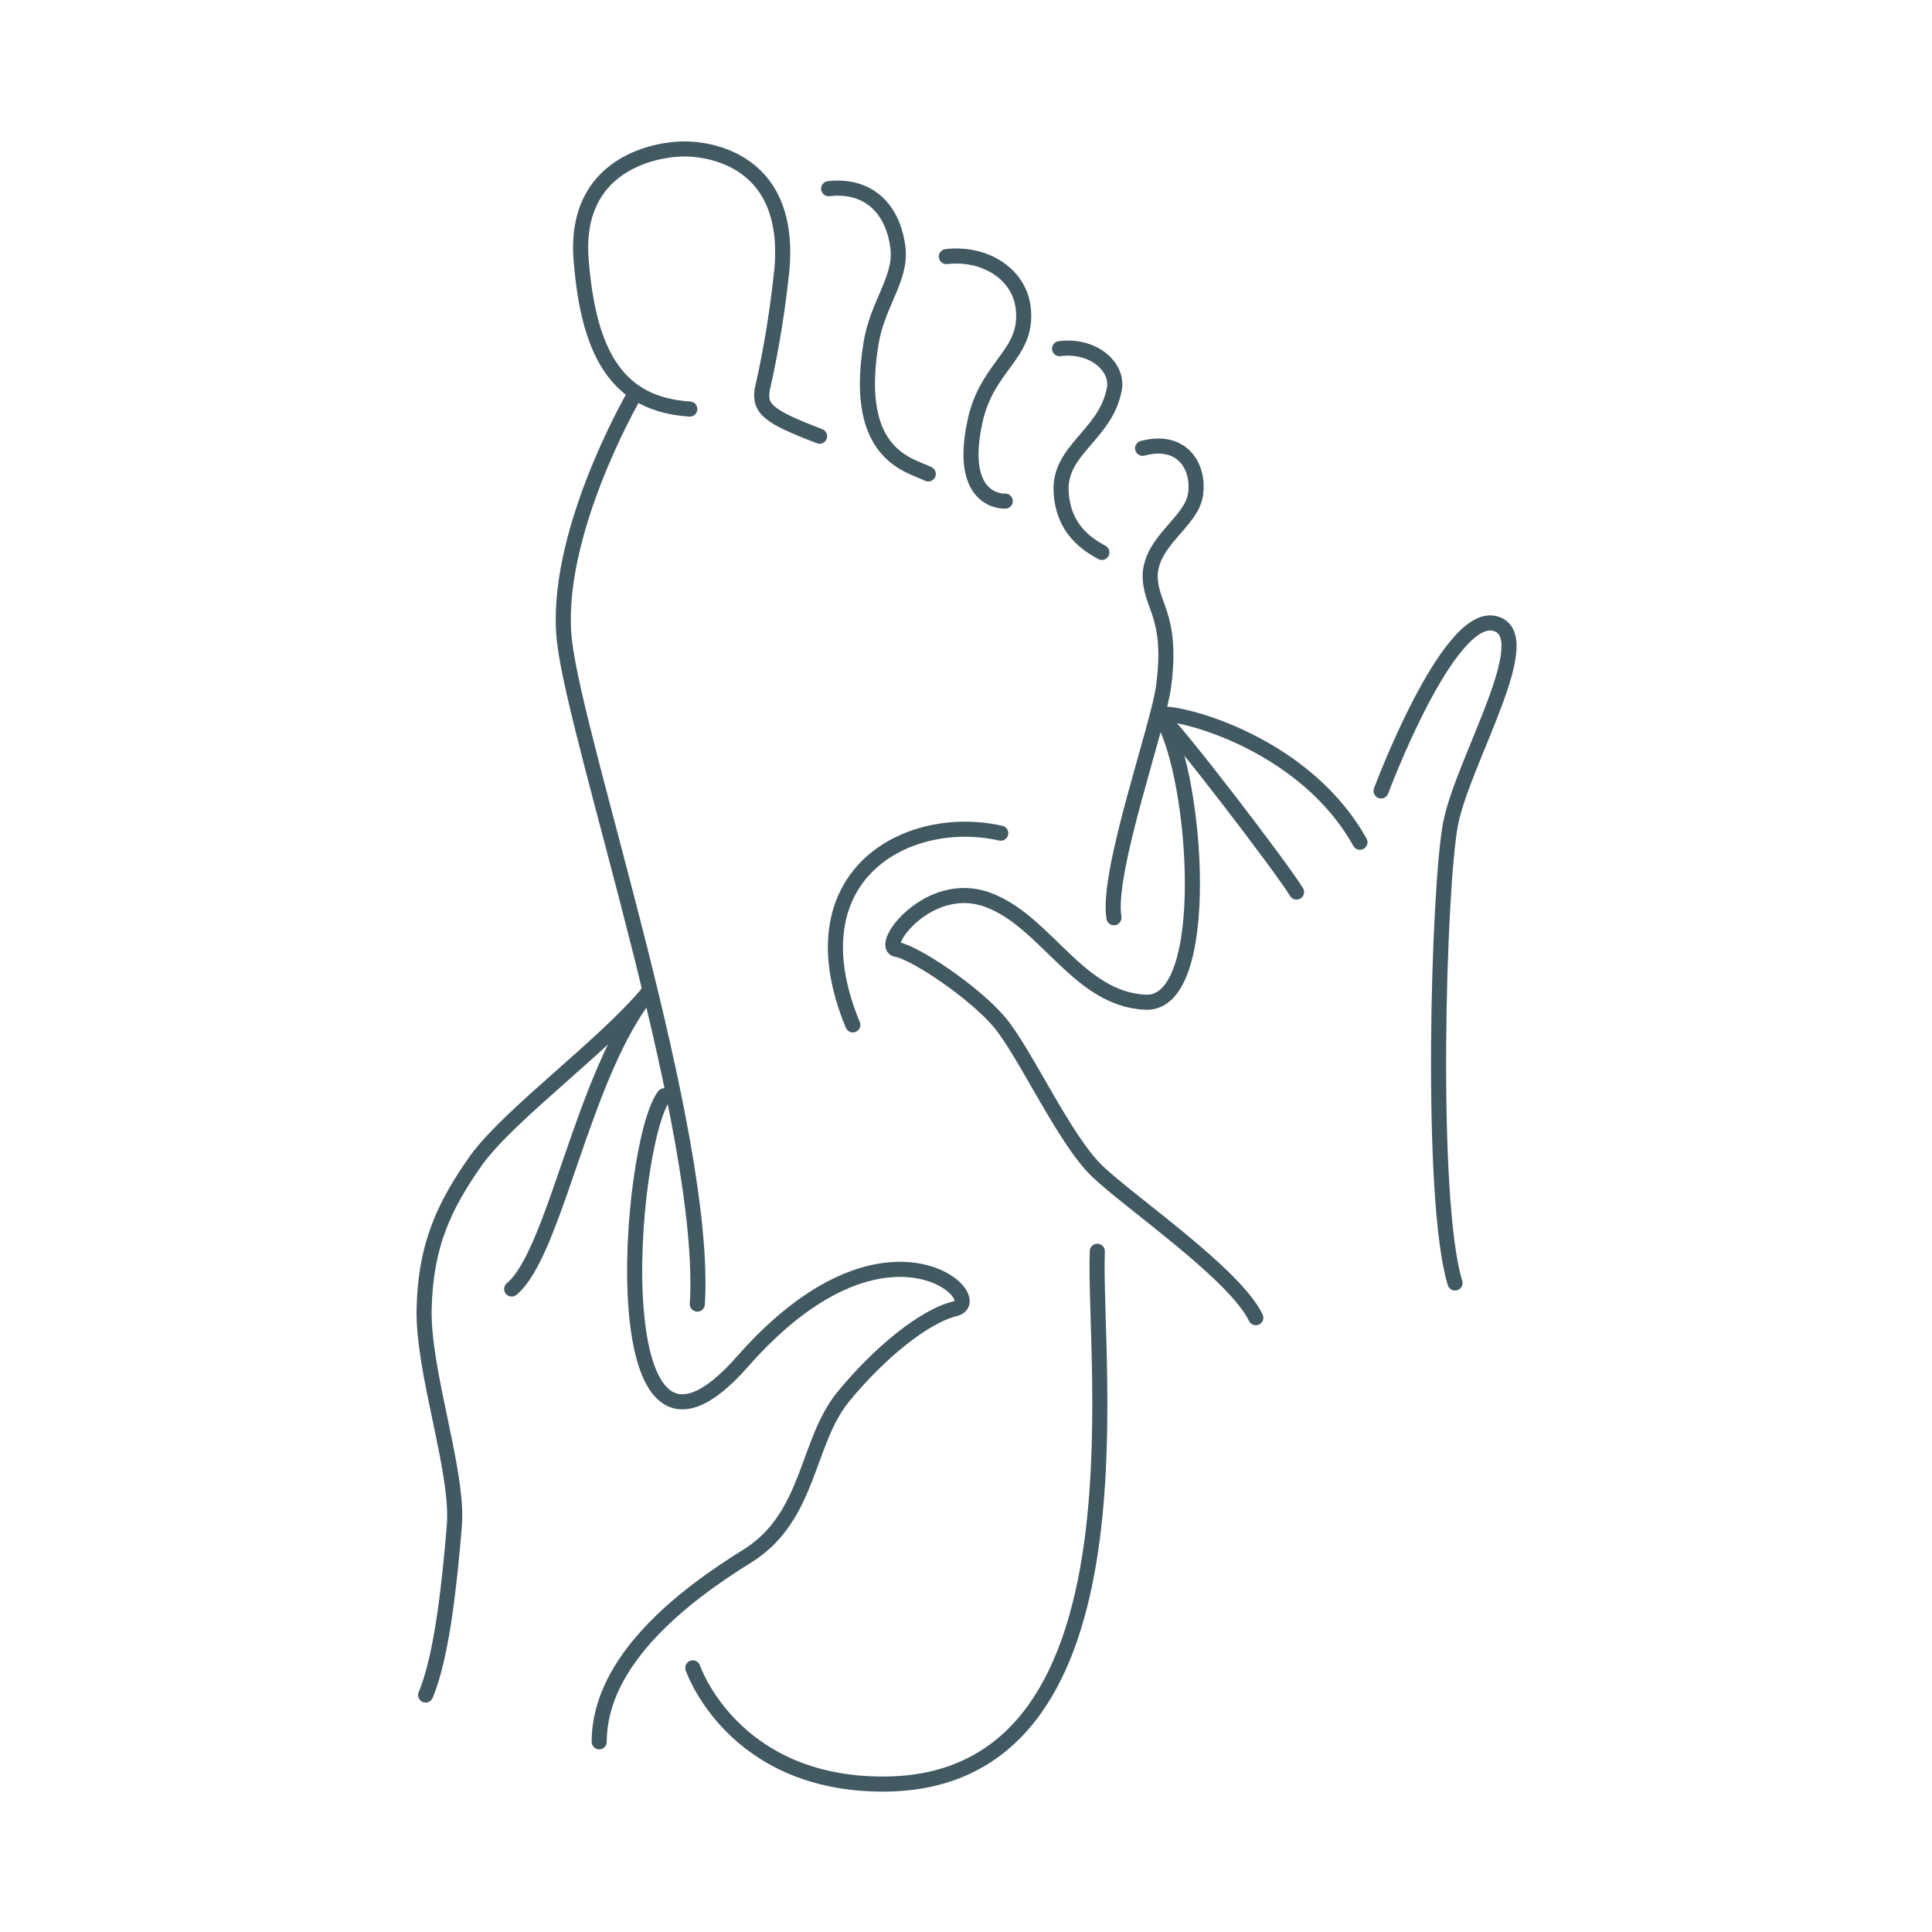 <?xml version="1.0" encoding="utf-8"?>
<!-- Generator: Adobe Illustrator 25.3.1, SVG Export Plug-In . SVG Version: 6.00 Build 0)  -->
<svg version="1.1" id="Layer_1" xmlns="http://www.w3.org/2000/svg" xmlns:xlink="http://www.w3.org/1999/xlink" x="0px" y="0px"
	 viewBox="0 0 128 128" style="enable-background:new 0 0 128 128;" xml:space="preserve">
<style type="text/css">
	.st0{fill:none;stroke:#425962;stroke-linecap:round;stroke-linejoin:round;stroke-miterlimit:10;}
	.st1{fill:#425962;stroke:#425962;stroke-miterlimit:10;}
</style>
<g>
	<path class="st0" d="M45.7,27.1c-4.7-0.3-6.7-3.5-7.2-9.9s5-7.2,6.2-7.3c1.7-0.2,7.8,0.3,7.1,8c-0.4,3.8-1,6.6-1.3,7.9
		c-0.2,1.3,0.4,1.8,3.8,3.1"/>
	<path class="st0" d="M62.7,17c2.6-0.3,4.9,1.2,5.1,3.5c0.3,3-2.4,3.7-3.2,7.4c-1.2,5.5,2,5.3,2,5.3"/>
	<path class="st0" d="M70.2,23.1c2.3-0.3,4,1.3,3.6,2.8c-0.6,2.9-3.6,3.9-3.5,6.6c0.1,2.6,1.8,3.6,2.7,4.1"/>
	<path class="st0" d="M75.7,29.7c2.6-0.7,3.8,1.2,3.5,3.1c-0.3,1.8-2.9,3-3,5.3c0,2.1,1.5,2.6,0.9,7.3c-0.3,2.6-3.8,12.3-3.3,15.4"
		/>
	<path class="st0" d="M54.9,12.5c2.6-0.3,4.3,1.3,4.6,4c0.2,2-1.4,3.7-1.8,6.3c-1.2,7.4,2.6,8,3.8,8.6"/>
	<path class="st0" d="M46.2,86.4c0.7-11.4-8-37-8.8-43.9s4.5-16.1,4.5-16.1"/>
	<path class="st0" d="M72.7,82.9c-0.3,7.4,3.6,35.3-14.2,35.3c-10,0-12.6-7.7-12.6-7.7"/>
	<path class="st0" d="M83.2,87.3c-1.4-2.9-8.3-7.6-10.5-9.7s-4.8-7.9-6.5-9.9c-1.7-2-5.6-4.6-6.8-4.8c-1.2-0.2,2.1-4.7,6-3.3
		c3.9,1.4,6,6.6,10.5,6.8c4.5,0.2,3.4-14.9,1.1-18.8"/>
	<path class="st0" d="M85.9,59.1c-0.9-1.5-8-10.8-9-11.6c-1-0.8,9,0.8,13.2,8.3"/>
	<path class="st0" d="M91.5,52.4c0,0,4.4-11.8,7.5-11.1c3.1,0.7-2.1,9.1-2.9,13.3s-1.4,24.9,0.3,30.4"/>
	<path class="st0" d="M66.3,55.2c-6.2-1.4-13.9,2.8-9.8,12.7"/>
	<path class="st0" d="M39.7,115.4c0-5.4,5.6-9.7,9.8-12.3c4.2-2.6,3.9-7.6,6.4-10.6c2.3-2.8,5.3-5.3,7.4-5.8
		c2.3-0.6-4.6-7.3-14.1,3.5S41.6,75.8,44,72.6"/>
	<path class="st0" d="M43,65.7c-3,3.6-9.1,8-11.4,11.1c-2.2,3.1-3.4,5.7-3.5,9.9c-0.1,4.2,2.3,10.8,2,14.4
		c-0.3,3.6-0.8,8.6-1.9,11.2"/>
	<path class="st0" d="M33.9,85.4c2.9-2.4,4.7-14.3,9.1-19.7"/>
</g>
</svg>
